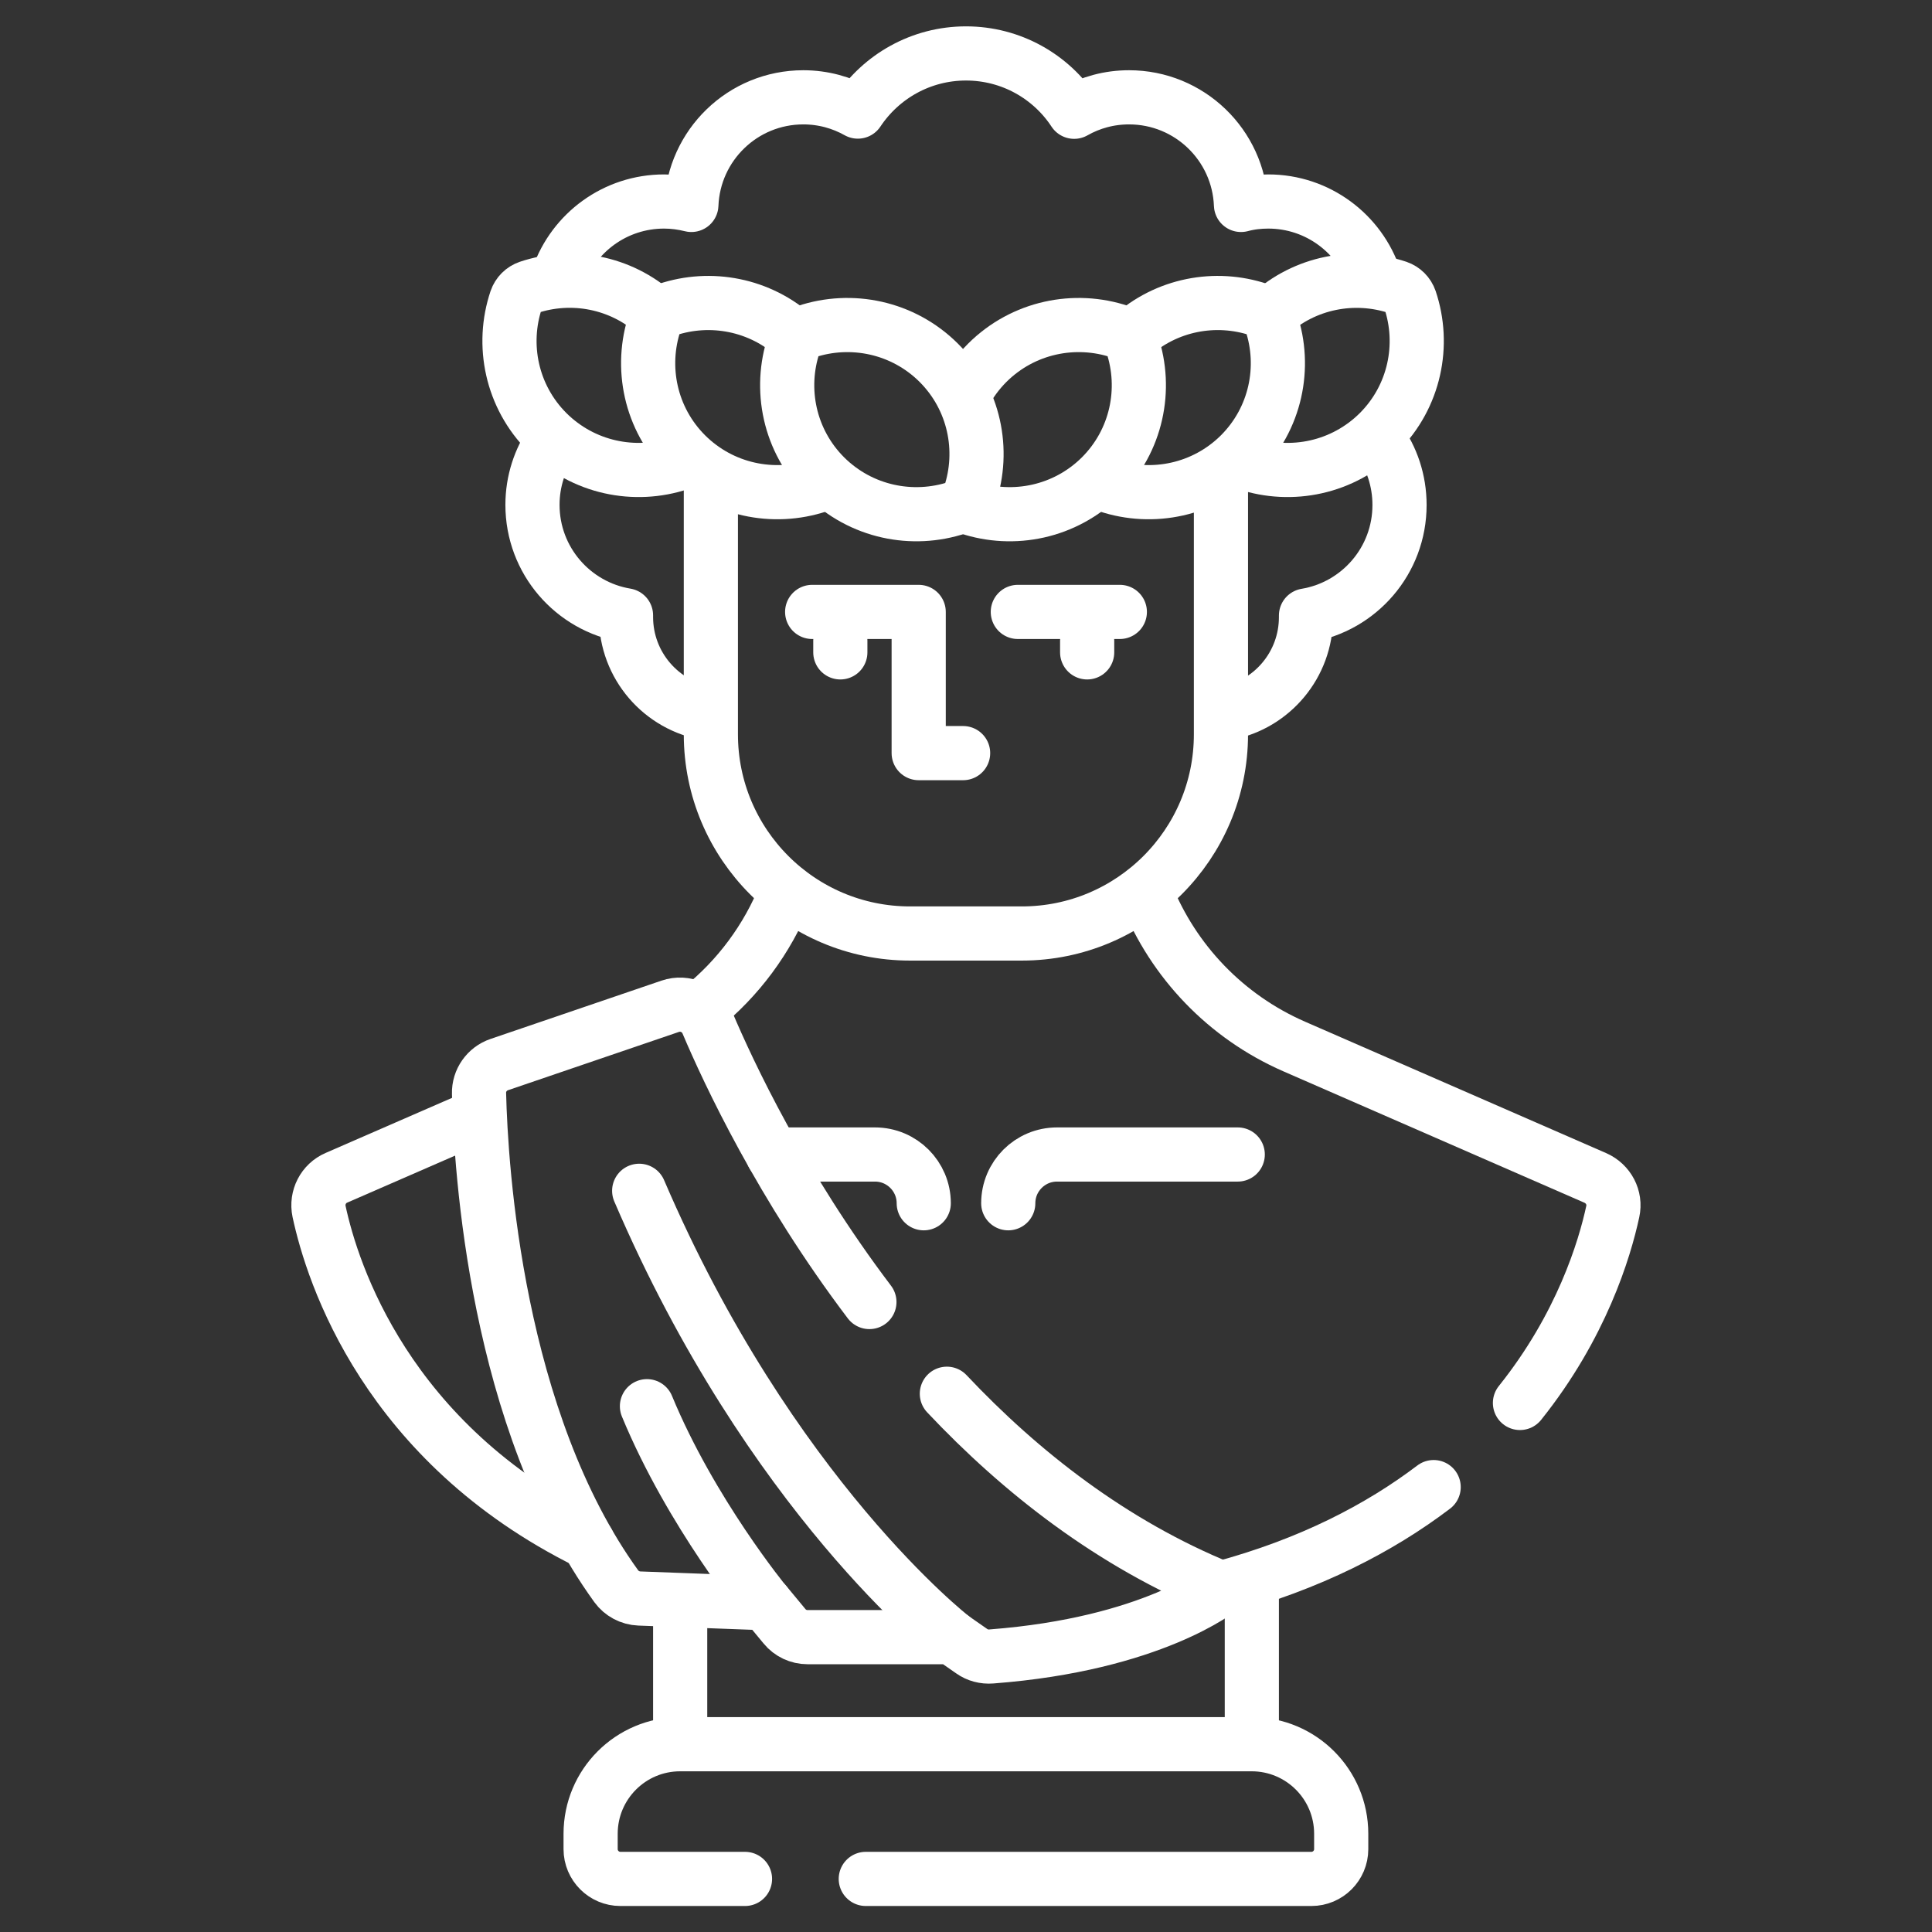 <?xml version="1.0" encoding="UTF-8"?>
<svg id="uuid-da4351e4-73c6-4f53-a5a0-37dae8b7a6f3" xmlns="http://www.w3.org/2000/svg" viewBox="0 0 107 107">
  <rect x="0" y="0" width="107" height="107" fill="#333333" stroke="none"/>
  <defs>
    <style>
      .cls-1 {
        fill: none;
        stroke: #fff;
        stroke-linecap: round;
        stroke-linejoin: round;
        stroke-width: 3px;
      }
    </style>
  </defs>
  <g>
    <g>
      <g>
        <path class="cls-1" d="M30.59,24.44c-.69,1-1.1,2.21-1.1,3.52,0,3.08,2.24,5.63,5.18,6.12,0,.03,0,.06,0,.09,0,2.69,1.96,4.92,4.53,5.34"/>
        <path class="cls-1" d="M76.13,15.41c-.82-2.47-3.15-4.25-5.89-4.25-.52,0-1.03.06-1.51.19-.13-3.32-2.86-5.96-6.2-5.96-1.11,0-2.14.29-3.04.8-1.28-1.95-3.49-3.23-5.99-3.23s-4.7,1.28-5.99,3.22c-.89-.5-1.92-.79-3.02-.79-3.35,0-6.07,2.65-6.2,5.96-.48-.12-.99-.19-1.51-.19-2.71,0-5.01,1.73-5.86,4.15"/>
        <path class="cls-1" d="M67.98,39.49c2.48-.49,4.35-2.68,4.35-5.31,0-.03,0-.06,0-.09,2.94-.49,5.18-3.04,5.18-6.12,0-1.36-.43-2.61-1.17-3.63"/>
      </g>
      <g>
        <g>
          <g>
            <line class="cls-1" x1="37.67" y1="96.31" x2="37.67" y2="88.93"/>
            <line class="cls-1" x1="69.33" y1="87.76" x2="69.33" y2="96.31"/>
          </g>
          <g>
            <path class="cls-1" d="M67.63,87.96c4.95-1.33,8.79-3.34,11.77-5.6"/>
            <path class="cls-1" d="M26.41,61.84l-7.78,3.39c-.72.31-1.12,1.09-.96,1.86.74,3.46,3.74,12.81,14.89,18.33"/>
            <path class="cls-1" d="M43.49,49.53c-.99,2.47-2.61,4.66-4.7,6.33"/>
            <path class="cls-1" d="M84.18,77.7c3.41-4.26,4.69-8.51,5.14-10.6.17-.77-.24-1.54-.96-1.86l-16.68-7.28c-3.8-1.66-6.69-4.72-8.18-8.42"/>
            <path class="cls-1" d="M48.15,72.11c-4.87-6.43-7.81-12.72-8.97-15.46-.34-.8-1.24-1.2-2.06-.92l-9.47,3.23c-.68.23-1.14.88-1.12,1.6.1,4.17.95,18.09,7.6,27.29.3.41.77.66,1.28.68l6.98.26,1.06,1.28c.31.38.78.6,1.27.6h7.98l1.12.78c.31.22.69.32,1.08.29,8.95-.68,12.73-3.78,12.73-3.78-6.05-2.47-11.1-6.43-15.19-10.77"/>
            <path class="cls-1" d="M52.71,90.67s-10.06-7.82-17.31-24.72"/>
            <path class="cls-1" d="M42.39,88.8s-4.12-5.01-6.56-10.92"/>
          </g>
          <path class="cls-1" d="M47.95,104.06h24.68c.91,0,1.65-.74,1.65-1.65v-.85c0-2.74-2.22-4.96-4.96-4.96h-31.65c-2.74,0-4.96,2.22-4.96,4.96v.85c0,.91.74,1.65,1.65,1.65h6.9"/>
        </g>
        <path class="cls-1" d="M39.37,26.48v14.19c0,6.09,4.94,11.03,11.03,11.03h6.19c6.09,0,11.03-4.94,11.03-11.03v-14.42"/>
      </g>
    </g>
    <g>
      <polyline class="cls-1" points="44.98 33.89 50.88 33.89 50.88 41.71 53.34 41.71"/>
      <line class="cls-1" x1="56.37" y1="33.89" x2="62.02" y2="33.89"/>
      <g>
        <line class="cls-1" x1="46.54" y1="35.48" x2="46.54" y2="36.13"/>
        <line class="cls-1" x1="60.21" y1="35.48" x2="60.21" y2="36.13"/>
      </g>
    </g>
    <g>
      <g>
        <path class="cls-1" d="M68.61,25.4c.12.12.26.21.42.26,2.49.83,5.35.26,7.34-1.72,1.98-1.98,2.56-4.84,1.72-7.34-.11-.32-.36-.57-.68-.68-2.4-.8-5.14-.3-7.11,1.51"/>
        <path class="cls-1" d="M60.92,26.63c.12.12.26.21.42.26,2.49.83,5.35.26,7.34-1.72,1.98-1.98,2.56-4.84,1.72-7.34-.11-.32-.36-.57-.68-.68-2.4-.8-5.13-.3-7.1,1.5"/>
        <path class="cls-1" d="M53.42,28c.07.04.15.08.22.11,2.49.83,5.35.26,7.34-1.72,1.98-1.98,2.56-4.84,1.72-7.34-.11-.32-.36-.57-.68-.68-2.49-.83-5.35-.26-7.34,1.72-.54.54-.98,1.15-1.31,1.8"/>
      </g>
      <g>
        <path class="cls-1" d="M38.07,25.4c-.12.12-.26.21-.42.26-2.49.83-5.35.26-7.34-1.72-1.98-1.98-2.56-4.84-1.72-7.34.11-.32.36-.57.68-.68,2.38-.8,5.1-.31,7.07,1.47"/>
        <path class="cls-1" d="M45.75,26.63c-.12.12-.26.21-.42.26-2.49.83-5.35.26-7.34-1.72-1.98-1.98-2.56-4.84-1.72-7.34.11-.32.36-.57.68-.68,2.4-.8,5.14-.3,7.12,1.51"/>
        <path class="cls-1" d="M43.97,19.05c.11-.32.36-.57.68-.68,2.49-.83,5.35-.26,7.34,1.72,1.98,1.98,2.56,4.84,1.72,7.34-.11.32-.36.57-.68.68-2.49.83-5.35.26-7.34-1.72-1.98-1.98-2.56-4.84-1.72-7.34Z"/>
      </g>
    </g>
  </g>
  <g>
    <path class="cls-1" d="M55.84,66.64h0c0-1.49,1.21-2.7,2.7-2.7h10.01"/>
    <path class="cls-1" d="M51.16,66.64h0c0-1.49-1.21-2.7-2.7-2.7h-5.66"/>
  </g>
</svg>